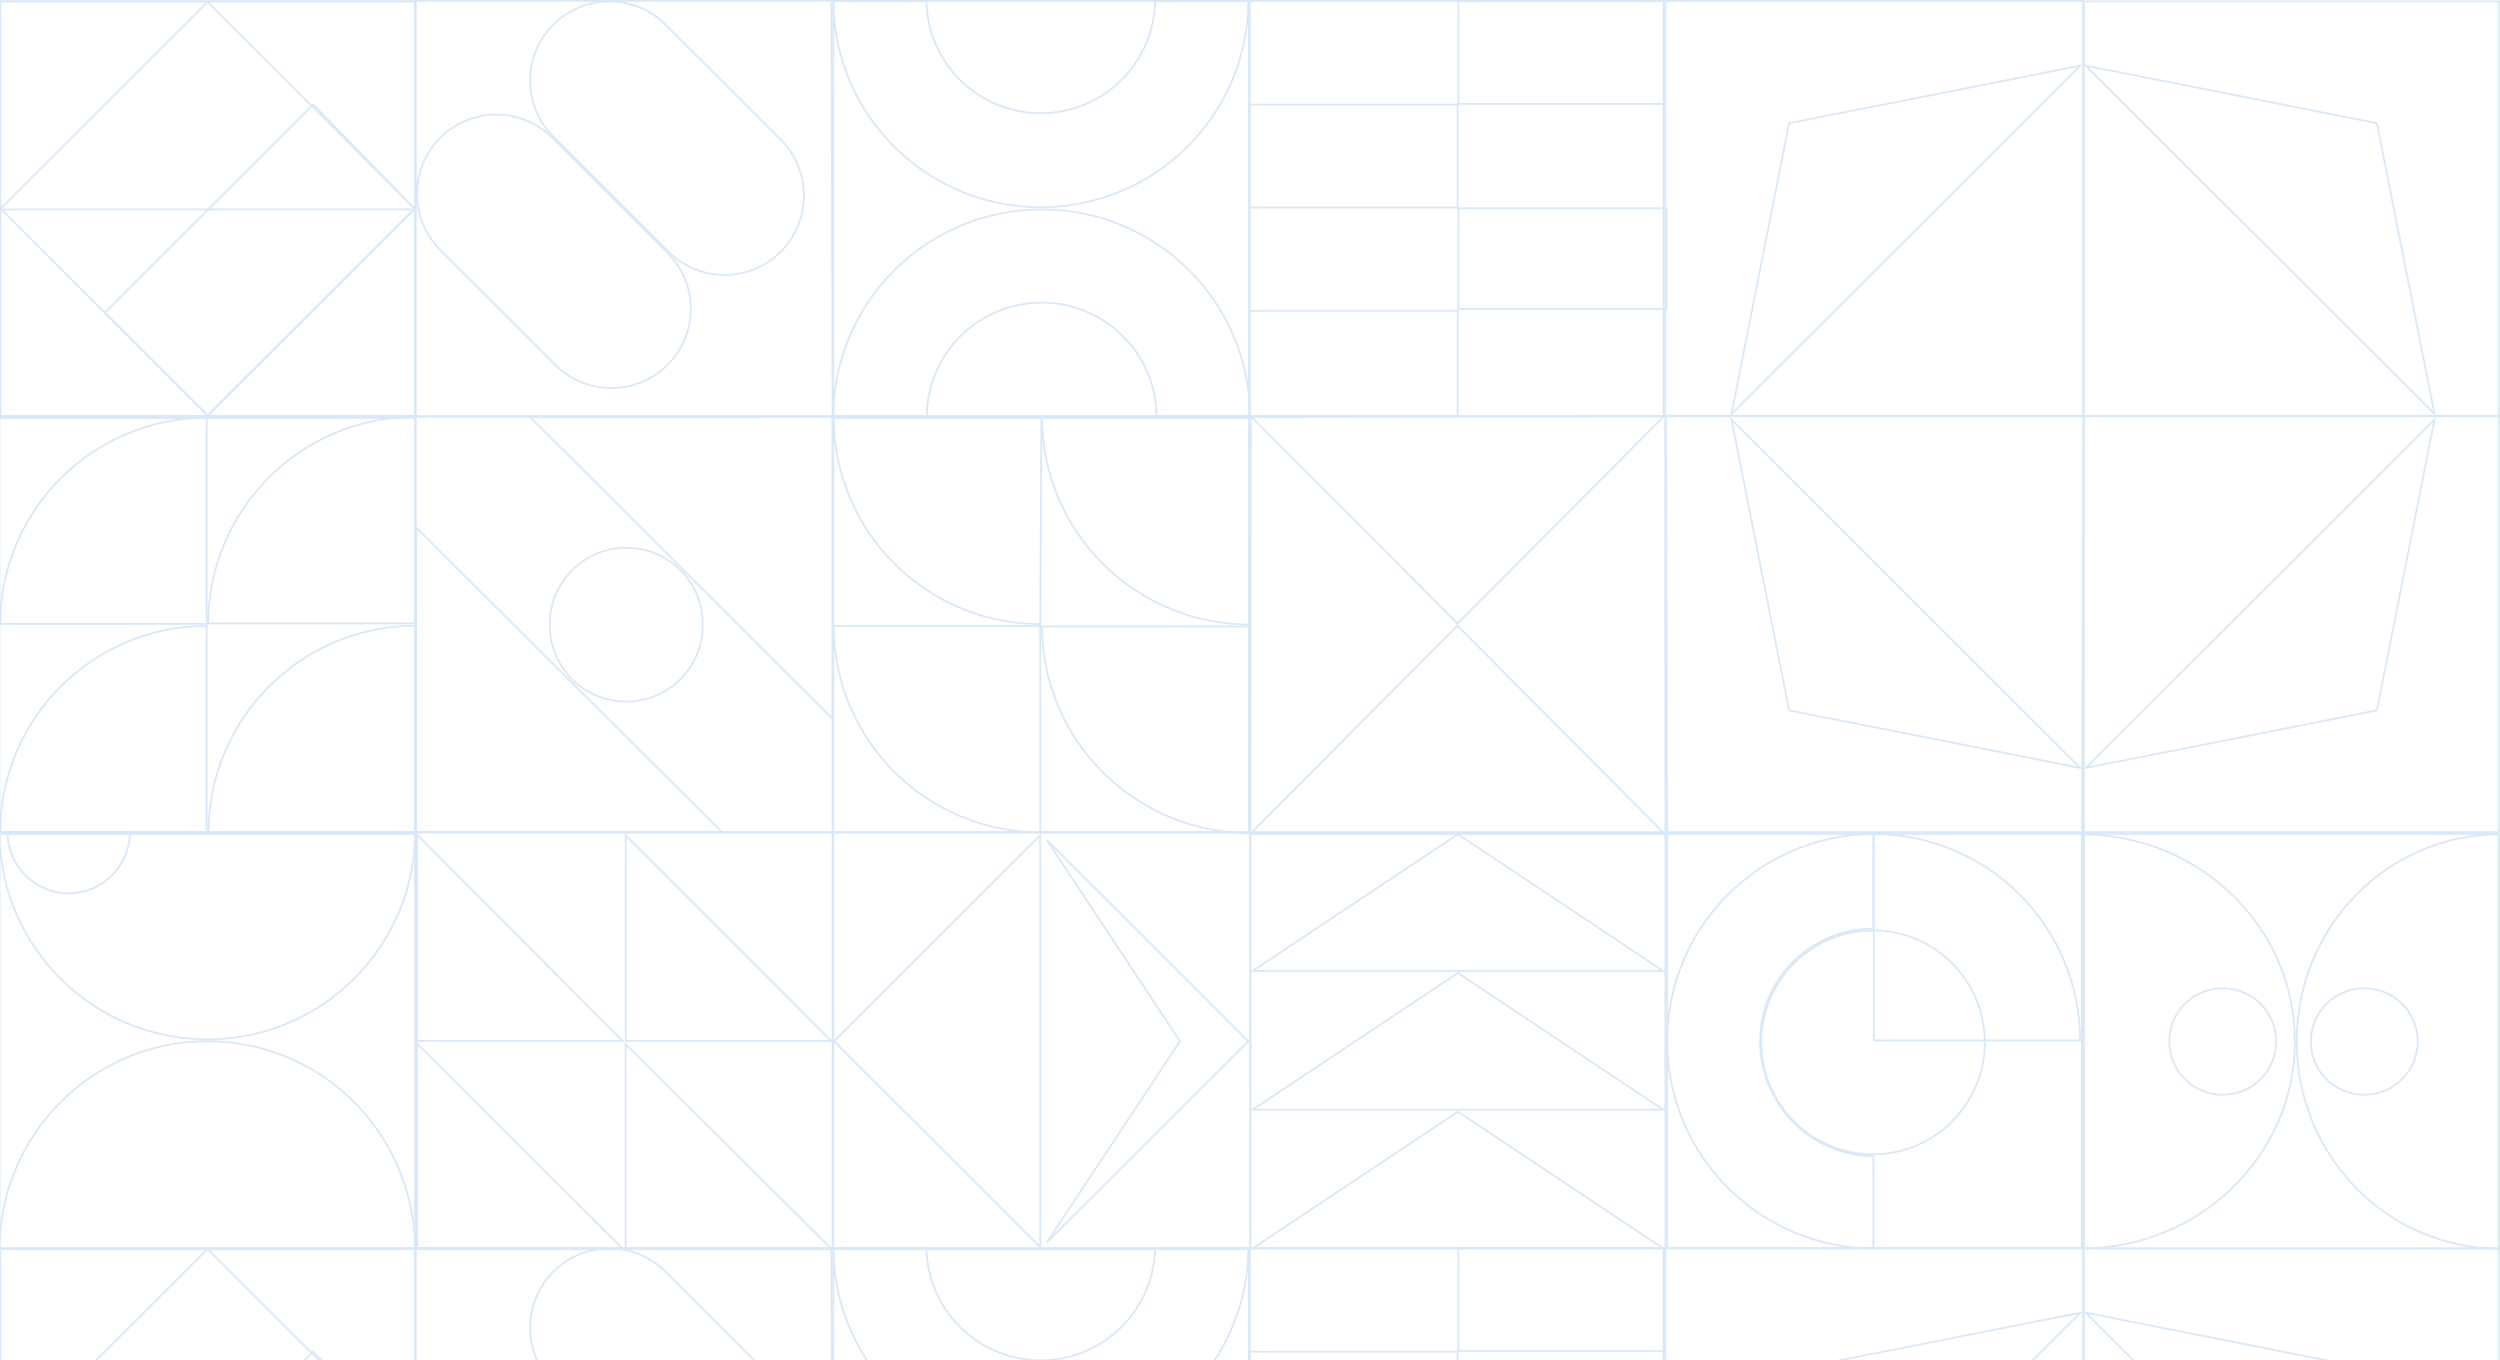 <?xml version="1.0" encoding="UTF-8"?> <svg xmlns="http://www.w3.org/2000/svg" width="1720" height="936" viewBox="0 0 1720 936" fill="none"><g clip-path="url(#clip0_2940_6986)"><path d="M573.297 572.882H860.06V859.333H573.297V572.882Z" stroke="#DAE8F6" stroke-width="1.26"></path><path d="M286.86 572.882H572.83V859.333H286.86V572.882Z" stroke="#DAE8F6" stroke-width="1.26"></path><path d="M-0.329 573.791H285.588V858.99H-0.329V573.791Z" stroke="#DAE8F6" stroke-width="1.26"></path><path d="M-0.37 287.549H285.6V572.414H-0.37V287.549Z" stroke="#DAE8F6" stroke-width="1.26"></path><path d="M286.067 286.756H572.83V572.414H286.067V286.756Z" stroke="#DAE8F6" stroke-width="1.26"></path><path d="M573.297 287.549H859.266V572.414H573.297V287.549Z" stroke="#DAE8F6" stroke-width="1.26"></path><path d="M860.297 572.53L860.526 286.755L1145.7 286.361L1145.76 572.53H860.297Z" stroke="#DAE8F6" stroke-width="1.26"></path><path d="M1719.2 286.36H1433.74V572.53H1719.2V286.36Z" stroke="#DAE8F6" stroke-width="1.26"></path><path d="M1432.48 572.53L1433.33 286.36H1146.17L1147.02 572.53H1432.48Z" stroke="#DAE8F6" stroke-width="1.26"></path><path d="M1719.2 0.965H1433.74V286.117H1719.2V0.965Z" stroke="#DAE8F6" stroke-width="1.26"></path><path d="M1433.22 0.632H1144.51V286.037H1433.22V0.632Z" stroke="#DAE8F6" stroke-width="1.26"></path><path d="M859.733 0.63H1145.7V286.288H859.733V0.63Z" stroke="#DAE8F6" stroke-width="1.26"></path><path d="M573.297 0.63H859.266V286.288H573.297V0.63Z" stroke="#DAE8F6" stroke-width="1.26"></path><path d="M286.067 0.63H572.038L572.828 286.288H286.067V0.63Z" stroke="#DAE8F6" stroke-width="1.26"></path><path d="M0.134 0.965H285.597V286.117H0.134V0.965Z" stroke="#DAE8F6" stroke-width="1.26"></path><path d="M860.297 573.791H1145.76V858.943H860.297V573.791Z" stroke="#DAE8F6" stroke-width="1.26"></path><path d="M1147.02 573.791H1432.48V858.943H1147.02V573.791Z" stroke="#DAE8F6" stroke-width="1.26"></path><path d="M1433.74 573.791H1719.2V858.961H1433.74V573.791Z" stroke="#DAE8F6" stroke-width="1.26"></path><path d="M1003.35 0.63H1145.7V71.496H1003.35V0.63Z" stroke="#DAE8F6" stroke-width="1.26"></path><path d="M859.733 213.838H1002.88V286.289H859.733V213.838Z" stroke="#DAE8F6" stroke-width="1.26"></path><path d="M859.733 71.963H1002.88V142.829H859.733V71.963Z" stroke="#DAE8F6" stroke-width="1.26"></path><path d="M1003.35 143.297H1146.5V212.577H1003.35V143.297Z" stroke="#DAE8F6" stroke-width="1.26"></path><path d="M430.766 376.898H430.993C459.996 376.898 483.506 400.384 483.506 429.354V430.2C483.506 459.17 459.996 482.655 430.993 482.655H430.766C401.763 482.655 378.253 459.17 378.253 430.2V429.354C378.253 400.384 401.763 376.898 430.766 376.898Z" stroke="#DAE8F6" stroke-width="1.26"></path><path d="M572.83 286.645V494.644L364.716 286.892L572.83 286.645Z" stroke="#DAE8F6" stroke-width="1.26"></path><path d="M286.293 572.578V362.925L496.77 572.56L286.293 572.578Z" stroke="#DAE8F6" stroke-width="1.26"></path><path d="M1431.1 715.79H1289.17V573.791C1307.76 573.825 1326.15 577.498 1343.32 584.602C1360.58 591.74 1376.25 602.202 1389.45 615.392C1402.66 628.581 1413.13 644.238 1420.28 661.471C1427.42 678.692 1431.1 697.15 1431.1 715.79Z" stroke="#DAE8F6" stroke-width="1.26"></path><path d="M1365.52 717.153C1365.52 759.685 1331.1 794.162 1288.64 794.162C1246.19 794.162 1211.77 759.685 1211.77 717.153C1211.77 674.622 1246.19 640.145 1288.64 640.145C1331.1 640.145 1365.52 674.622 1365.52 717.153Z" stroke="#DAE8F6" stroke-width="1.26"></path><path d="M1210.96 716.367C1210.96 759.557 1245.77 795.07 1288.85 795.413V858.947C1210.46 858.608 1147.02 794.901 1147.02 716.367C1147.02 637.832 1210.46 574.132 1288.85 573.792V638.881C1245.78 639.209 1210.96 673.16 1210.96 716.367Z" stroke="#DAE8F6" stroke-width="1.26"></path><path d="M0.137 286.113L0.137 0.966H285.607V286.113H0.137Z" stroke="#DAE8F6" stroke-width="1.26"></path><path d="M-0.37 287.081L-0.37 144.089L285.6 144.089V287.081H-0.37Z" stroke="#DAE8F6" stroke-width="1.26"></path><path d="M142.866 285.855L0.392 143.536L142.803 1.279L285.277 143.599L142.866 285.855Z" stroke="#DAE8F6" stroke-width="1.26"></path><path d="M285.351 143.649L142.869 285.858L72.073 215.139L215.48 71.895L285.351 143.649Z" stroke="#DAE8F6" stroke-width="1.26"></path><path d="M459.28 251.051L459.684 251.456L459.279 251.051C449.043 261.275 435.16 267.019 420.684 267.019C406.208 267.019 392.325 261.275 382.089 251.051L302.852 171.899C292.616 161.674 286.866 147.806 286.866 133.347C286.866 118.887 292.616 105.019 302.852 94.794C313.087 84.572 326.969 78.829 341.444 78.829C355.918 78.829 369.8 84.572 380.036 94.794L459.279 173.952L459.675 173.556L459.28 173.952C464.348 179.014 468.369 185.024 471.112 191.638C473.855 198.253 475.267 205.342 475.267 212.501C475.267 219.661 473.855 226.75 471.112 233.365C468.369 239.979 464.348 245.989 459.28 251.051Z" stroke="#DAE8F6" stroke-width="1.26"></path><path d="M537.14 173.19L537.14 173.19C532.073 178.253 526.056 182.27 519.435 185.01C512.813 187.75 505.716 189.161 498.548 189.161C491.381 189.161 484.284 187.75 477.662 185.01C471.04 182.27 465.024 178.253 459.956 173.19L459.956 173.19L380.683 94.038C370.447 83.813 364.697 69.946 364.697 55.486C364.697 41.026 370.447 27.159 380.683 16.934L380.683 16.934C385.75 11.871 391.767 7.854 398.388 5.114C405.01 2.374 412.107 0.963 419.275 0.963C426.442 0.963 433.539 2.374 440.161 5.114C446.783 7.854 452.799 11.871 457.867 16.934L457.867 16.934L537.14 96.092C542.209 101.154 546.23 107.164 548.973 113.778C551.716 120.392 553.128 127.482 553.128 134.641C553.128 141.8 551.716 148.89 548.973 155.504C546.23 162.118 542.209 168.128 537.14 173.19Z" stroke="#DAE8F6" stroke-width="1.26"></path><path d="M1432.36 858.943V574.054C1513.32 574.165 1578.88 637.906 1578.88 716.493C1578.88 795.079 1513.32 858.832 1432.36 858.943Z" stroke="#DAE8F6" stroke-width="1.26"></path><path d="M1719.15 574.06V858.956C1642.37 858.829 1580.14 795.119 1580.14 716.511C1580.14 637.903 1642.37 574.187 1719.15 574.06Z" stroke="#DAE8F6" stroke-width="1.26"></path><path d="M1566.01 716.564C1566.01 736.806 1549.55 753.219 1529.24 753.219C1508.92 753.219 1492.46 736.806 1492.46 716.564C1492.46 696.322 1508.92 679.909 1529.24 679.909C1549.55 679.909 1566.01 696.322 1566.01 716.564Z" stroke="#DAE8F6" stroke-width="1.26"></path><path d="M1663.37 716.564C1663.37 736.806 1646.91 753.219 1626.6 753.219C1606.29 753.219 1589.83 736.806 1589.83 716.564C1589.83 696.322 1606.29 679.909 1626.6 679.909C1646.91 679.909 1663.37 696.322 1663.37 716.564Z" stroke="#DAE8F6" stroke-width="1.26"></path><path d="M1635.31 488.735L1674.95 288.658L1435.03 528.325L1635.31 488.735Z" stroke="#DAE8F6" stroke-width="1.26"></path><path d="M1635.31 84.763L1435.03 45.173L1674.95 284.84L1635.31 84.763Z" stroke="#DAE8F6" stroke-width="1.26"></path><path d="M1230.9 84.763L1191.27 284.84L1431.2 45.173L1230.9 84.763Z" stroke="#DAE8F6" stroke-width="1.26"></path><path d="M1230.9 488.735L1431.2 528.325L1191.27 288.658L1230.9 488.735Z" stroke="#DAE8F6" stroke-width="1.26"></path><path d="M715.673 858.023L573.833 716.36L715.673 574.704V858.023Z" stroke="#DAE8F6" stroke-width="1.26"></path><path d="M720.271 578.033L858.777 716.36L720.271 854.693L811.56 716.708L811.79 716.36L811.56 716.013L720.271 578.033Z" stroke="#DAE8F6" stroke-width="1.26"></path><path d="M861.015 286.754L1144.82 286.362L1002.81 429.061L861.015 286.754Z" stroke="#DAE8F6" stroke-width="1.26"></path><path d="M1002.72 430.478L1144.82 573.201L860.62 573.207L1002.72 430.478Z" stroke="#DAE8F6" stroke-width="1.26"></path><path d="M1003.03 764.852L1144.31 858.936H861.749L1003.03 764.852Z" stroke="#DAE8F6" stroke-width="1.26"></path><path d="M1003.03 669.387L1144.31 763.464H861.75L1003.03 669.387Z" stroke="#DAE8F6" stroke-width="1.26"></path><path d="M1003.03 573.917L1144.31 668.001H861.749L1003.03 573.917Z" stroke="#DAE8F6" stroke-width="1.26"></path><path d="M-0.369 572.882H285.599C285.258 651.474 221.308 715.081 142.639 715.081C63.969 715.081 -0.028 651.474 -0.369 572.882Z" stroke="#DAE8F6" stroke-width="1.26"></path><path d="M142.689 716.34C221.385 716.34 285.224 780.199 285.562 859.114H-0.328C0.011 780.199 63.992 716.34 142.689 716.34Z" stroke="#DAE8F6" stroke-width="1.26"></path><path d="M47.264 614.6C24.217 614.6 5.487 595.98 5.152 572.873H89.383C89.048 595.98 70.311 614.6 47.264 614.6Z" stroke="#DAE8F6" stroke-width="1.26"></path><path d="M716.5 286.756L715.676 429.389C637.164 429.219 573.571 365.589 573.571 287.129V286.756H716.5Z" stroke="#DAE8F6" stroke-width="1.26"></path><path d="M860.06 429.747C780.977 429.555 716.938 365.887 716.938 287.386V287.378L716.937 287.371L716.928 286.975L860.06 286.757V429.747Z" stroke="#DAE8F6" stroke-width="1.26"></path><path d="M860.06 573.207C781.067 573.062 717.069 509.478 716.912 431.008H860.06V573.207Z" stroke="#DAE8F6" stroke-width="1.26"></path><path d="M715.673 572.662C637.267 572.515 573.728 509.057 573.571 430.734H715.673V572.662Z" stroke="#DAE8F6" stroke-width="1.26"></path><path d="M637.659 286.288H573.298C573.639 207.696 637.705 144.089 716.681 144.089C795.657 144.089 859.718 207.702 860.059 286.288H795.697C795.358 243.101 760.111 208.2 716.681 208.2C673.251 208.2 637.999 243.1 637.659 286.288Z" stroke="#DAE8F6" stroke-width="1.26"></path><path d="M771.432 55.139C786.019 40.694 794.367 21.131 794.71 0.632H858.892C858.552 79.091 794.664 142.59 716.037 142.59C637.41 142.59 573.634 79.092 573.295 0.632H637.37C637.712 21.131 646.061 40.694 660.648 55.139C675.383 69.73 695.292 77.917 716.04 77.917C736.788 77.917 756.696 69.73 771.432 55.139Z" stroke="#DAE8F6" stroke-width="1.26"></path><path d="M430.463 574.665L571.883 716.119H430.463V574.665Z" stroke="#DAE8F6" stroke-width="1.26"></path><path d="M286.464 573.777L428.27 716.119H286.464V573.777Z" stroke="#DAE8F6" stroke-width="1.26"></path><path d="M430.416 718.395L571.835 858.991H430.416V718.395Z" stroke="#DAE8F6" stroke-width="1.26"></path><path d="M286.464 717.625L428.263 858.99H286.464V717.625Z" stroke="#DAE8F6" stroke-width="1.26"></path><path d="M0.134 572.531C0.285 494.207 63.819 430.738 142.236 430.585V572.531H0.134Z" stroke="#DAE8F6" stroke-width="1.26"></path><path d="M143.497 572.532C143.624 494.172 207.163 430.672 285.598 430.497V572.532H143.497Z" stroke="#DAE8F6" stroke-width="1.26"></path><path d="M143.246 428.955C143.421 350.471 207.062 286.883 285.6 286.756V428.955H143.246Z" stroke="#DAE8F6" stroke-width="1.26"></path><path d="M0.134 429.235C0.31 350.94 63.843 287.505 142.236 287.378V429.235H0.134Z" stroke="#DAE8F6" stroke-width="1.26"></path><path d="M1719.2 858.965H1433.74V1144.12H1719.2V858.965Z" stroke="#DAE8F6" stroke-width="1.26"></path><path d="M1433.22 858.632H1144.51V1144.04H1433.22V858.632Z" stroke="#DAE8F6" stroke-width="1.26"></path><path d="M859.733 858.63H1145.7V1144.29H859.733V858.63Z" stroke="#DAE8F6" stroke-width="1.26"></path><path d="M573.297 858.63H859.266V1144.29H573.297V858.63Z" stroke="#DAE8F6" stroke-width="1.26"></path><path d="M286.067 858.63H572.038L572.828 1144.29H286.067V858.63Z" stroke="#DAE8F6" stroke-width="1.26"></path><path d="M0.134 858.965H285.597V1144.12H0.134V858.965Z" stroke="#DAE8F6" stroke-width="1.26"></path><path d="M1003.35 858.63H1145.7V929.496H1003.35V858.63Z" stroke="#DAE8F6" stroke-width="1.26"></path><path d="M859.733 929.963H1002.88V1000.83H859.733V929.963Z" stroke="#DAE8F6" stroke-width="1.26"></path><path d="M0.137 1144.11L0.137 858.966H285.607V1144.11H0.137Z" stroke="#DAE8F6" stroke-width="1.26"></path><path d="M142.866 1143.86L0.392 1001.54L142.803 859.279L285.277 1001.6L142.866 1143.86Z" stroke="#DAE8F6" stroke-width="1.26"></path><path d="M285.351 1001.65L142.869 1143.86L72.073 1073.14L215.48 929.895L285.351 1001.65Z" stroke="#DAE8F6" stroke-width="1.26"></path><path d="M537.14 1031.19L537.14 1031.19C532.073 1036.25 526.056 1040.27 519.435 1043.01C512.813 1045.75 505.716 1047.16 498.548 1047.16C491.381 1047.16 484.284 1045.75 477.662 1043.01C471.04 1040.27 465.024 1036.25 459.956 1031.19L459.956 1031.19L380.683 952.038C370.447 941.813 364.697 927.946 364.697 913.486C364.697 899.026 370.447 885.159 380.683 874.934L380.683 874.934C385.75 869.871 391.767 865.854 398.388 863.114C405.01 860.374 412.107 858.963 419.275 858.963C426.442 858.963 433.539 860.374 440.161 863.114C446.783 865.854 452.799 869.871 457.867 874.934L457.867 874.934L537.14 954.092C542.209 959.154 546.23 965.164 548.973 971.778C551.716 978.392 553.128 985.482 553.128 992.641C553.128 999.8 551.716 1006.89 548.973 1013.5C546.23 1020.12 542.209 1026.13 537.14 1031.19Z" stroke="#DAE8F6" stroke-width="1.26"></path><path d="M1635.31 942.763L1435.03 903.173L1674.95 1142.84L1635.31 942.763Z" stroke="#DAE8F6" stroke-width="1.26"></path><path d="M1230.9 942.763L1191.27 1142.84L1431.2 903.173L1230.9 942.763Z" stroke="#DAE8F6" stroke-width="1.26"></path><path d="M771.432 913.139C786.019 898.694 794.367 879.131 794.71 858.632H858.892C858.552 937.091 794.664 1000.59 716.037 1000.59C637.41 1000.59 573.634 937.092 573.295 858.632H637.37C637.712 879.131 646.061 898.694 660.648 913.139C675.383 927.73 695.292 935.917 716.04 935.917C736.788 935.917 756.696 927.73 771.432 913.139Z" stroke="#DAE8F6" stroke-width="1.26"></path></g><defs><clipPath id="clip0_2940_6986"><rect width="1720" height="936" fill="white"></rect></clipPath></defs></svg> 